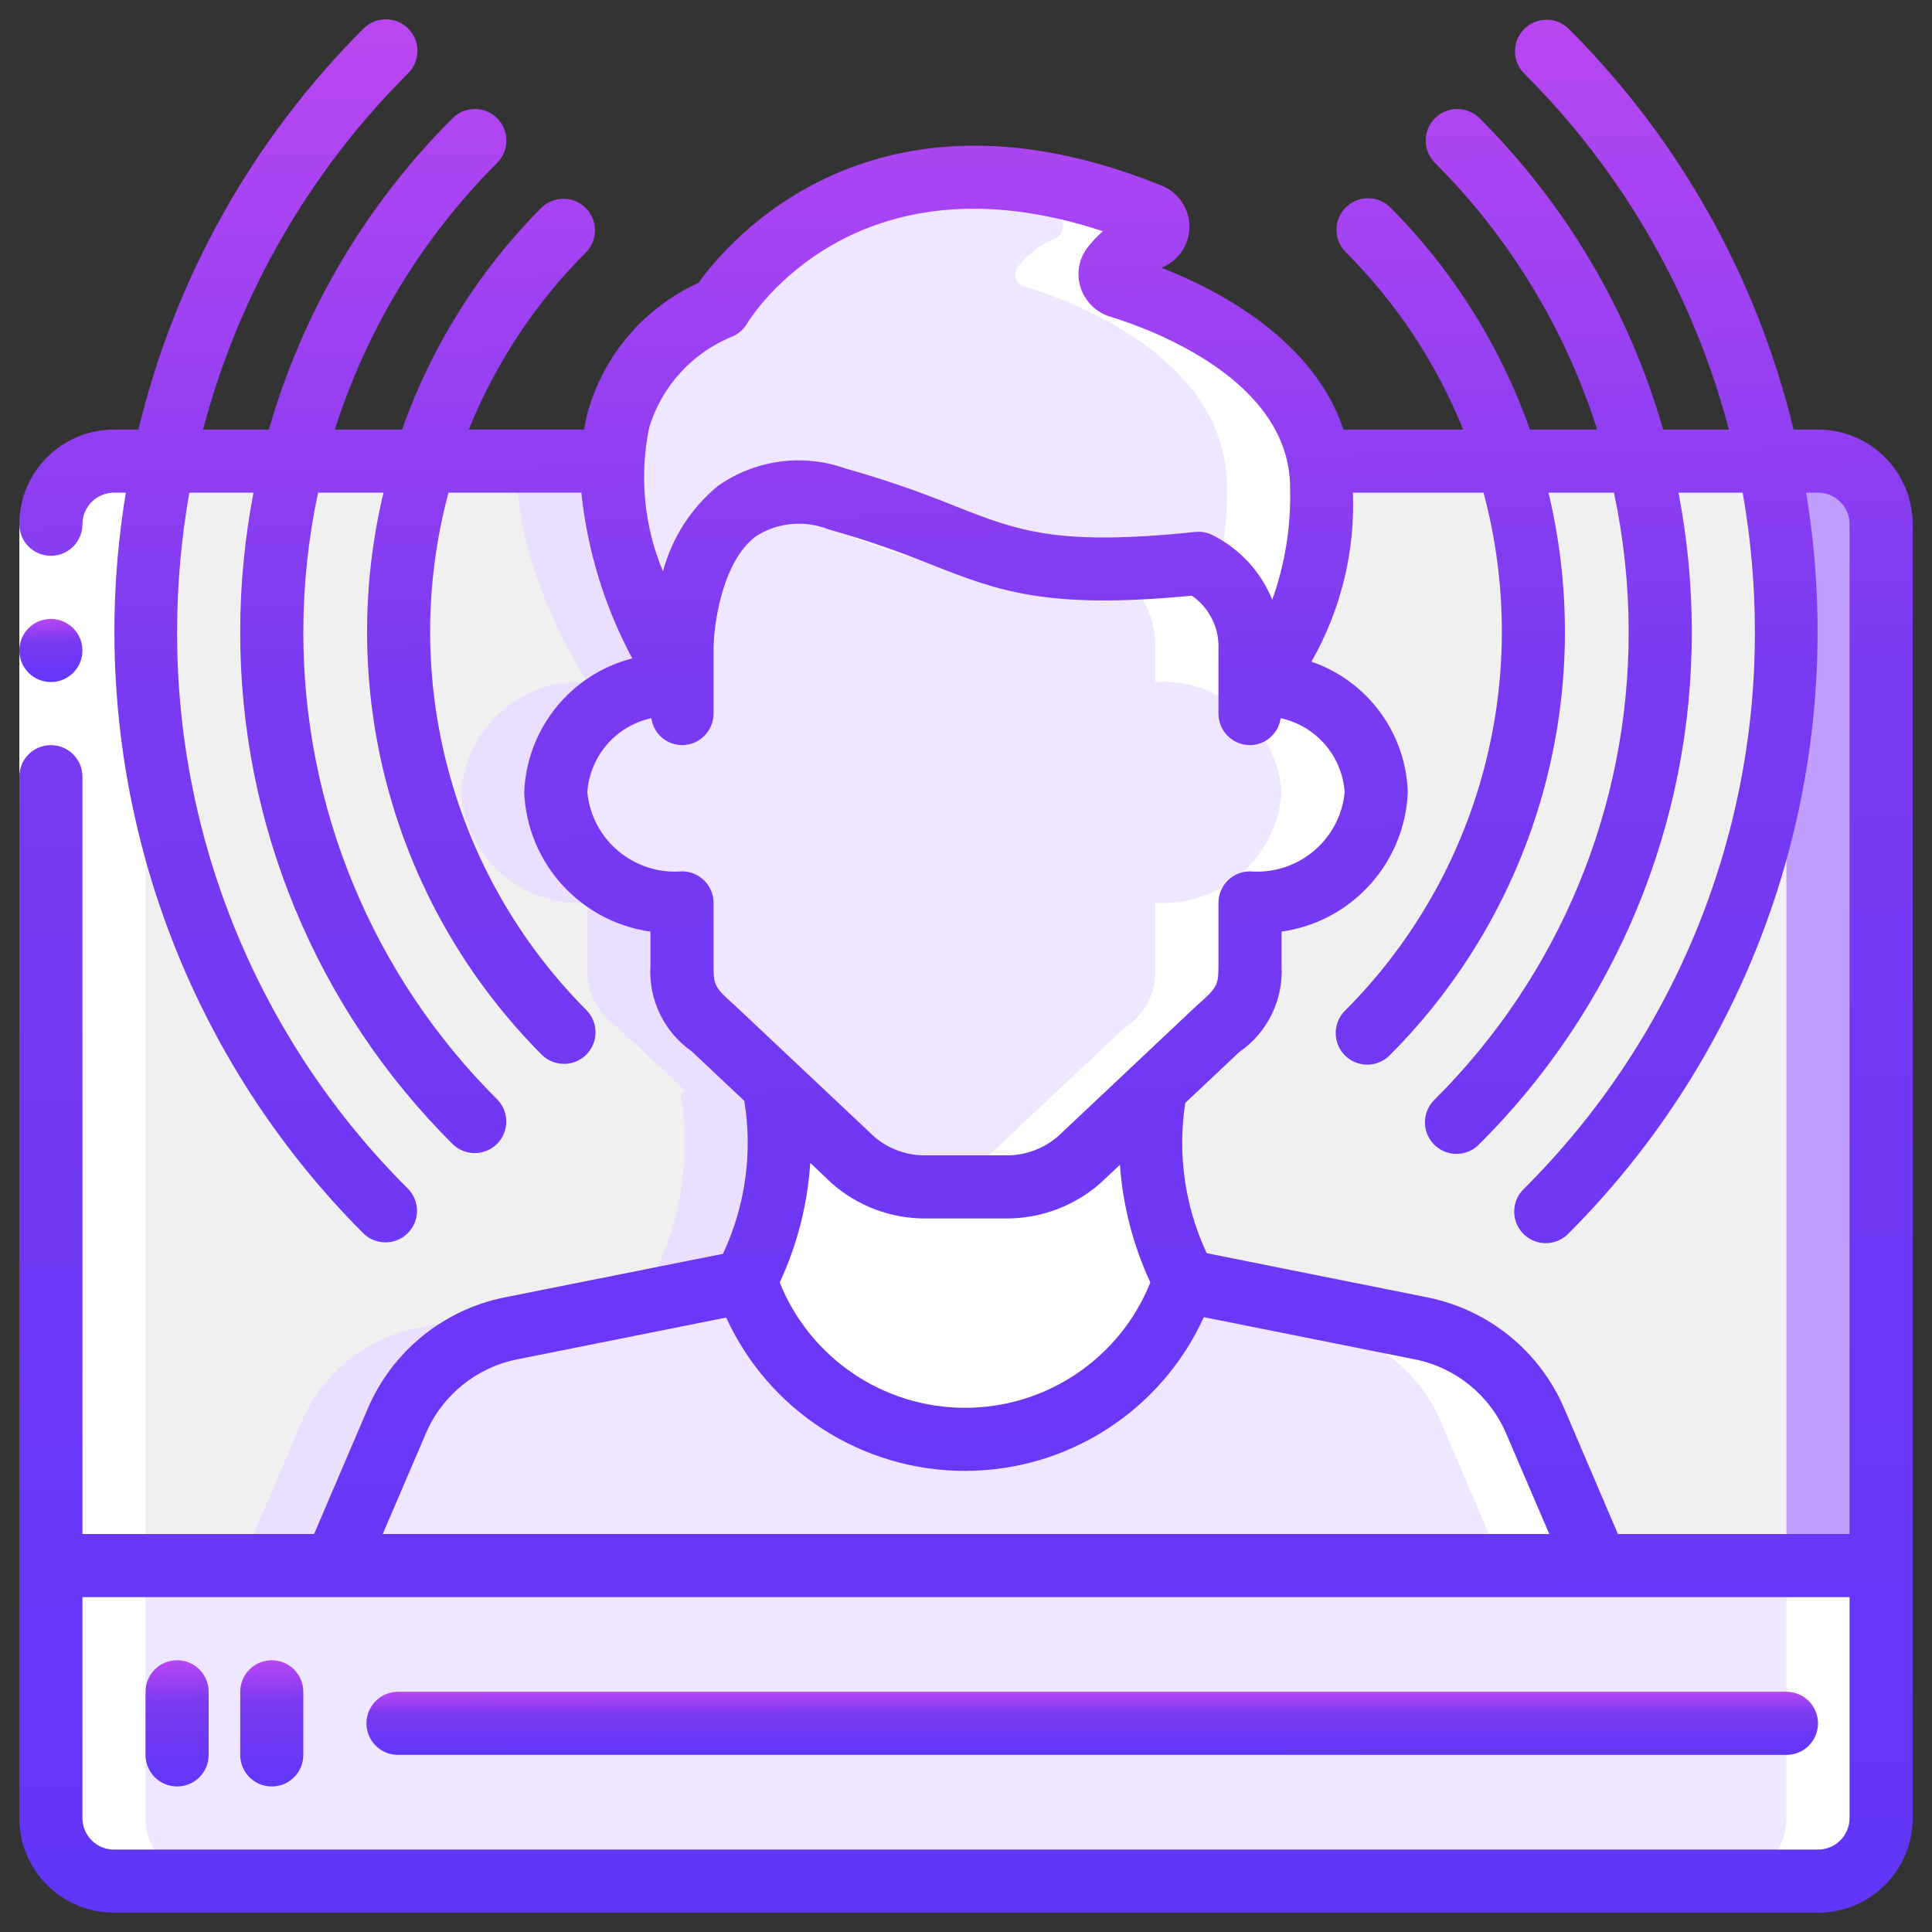 <?xml version="1.0" encoding="UTF-8"?>
<svg xmlns="http://www.w3.org/2000/svg" width="100" height="100" viewBox="0 0 100 100" fill="none">
  <rect x="0" y="0" width="100" height="100" fill="#333333" stroke="none"/>
  <g clip-path="url(#clip0_228_6822)">
    <path d="M97.366 81.035V94.102C97.361 95.904 95.901 97.363 94.1 97.368H5.899C4.098 97.363 2.638 95.904 2.633 94.102V81.035H97.366Z" fill="#EFE6FF"></path>
    <path d="M92.466 81.035V94.102C92.46 95.904 91.001 97.363 89.199 97.368H94.099C95.901 97.363 97.361 95.904 97.366 94.102V81.035H92.466Z" fill="white"></path>
    <path d="M40.134 56.664C40.684 59.972 40.133 63.369 38.566 66.334L26.447 68.751C23.806 69.281 21.595 71.077 20.534 73.553L17.333 81.034H2.633V27.134C2.638 25.332 4.098 23.873 5.899 23.867H31.674C31.396 29.453 35.3 35.3 35.3 35.3C31.922 35.092 29.008 37.642 28.766 41.017C29.008 44.392 31.922 46.942 35.3 46.734V49.984C35.202 51.286 35.83 52.536 36.933 53.234L40.346 56.436L40.134 56.664Z" fill="#F0F0F0"></path>
    <path d="M40.347 56.436L36.934 53.234C35.83 52.536 35.202 51.286 35.3 49.984V46.734C31.923 46.942 29.009 44.392 28.767 41.017C29.009 37.642 31.923 35.092 35.3 35.3C35.3 35.3 31.397 29.453 31.674 23.867H26.774C26.497 29.453 30.4 35.3 30.4 35.3C27.023 35.092 24.109 37.642 23.867 41.017C24.109 44.392 27.023 46.942 30.4 46.734V49.984C30.302 51.286 30.93 52.536 32.034 53.234L35.447 56.436L35.235 56.664C35.785 59.972 35.234 63.369 33.667 66.334L21.548 68.751C18.907 69.281 16.695 71.077 15.635 73.553L12.434 81.034H17.334L20.535 73.553C21.595 71.077 23.806 69.281 26.448 68.751L38.567 66.334C40.134 63.369 40.685 59.972 40.135 56.664L40.347 56.436Z" fill="#EADFFF"></path>
    <path d="M97.367 27.134V81.034H82.667L79.466 73.553C78.405 71.077 76.194 69.281 73.553 68.751L61.434 66.334H61.319C59.755 63.368 59.21 59.971 59.768 56.664L59.605 56.485L63.067 53.234C64.17 52.536 64.799 51.286 64.701 49.984V46.734C68.077 46.942 70.992 44.392 71.234 41.017C70.992 37.642 68.077 35.092 64.701 35.3C64.701 35.3 68.408 33.259 68.408 25.256C68.404 24.791 68.366 24.327 68.294 23.867H94.1C95.902 23.873 97.362 25.332 97.367 27.134Z" fill="#F0F0F0"></path>
    <path d="M94.099 23.867H89.199C91.001 23.873 92.46 25.332 92.466 27.134V81.034H97.366V27.134C97.361 25.332 95.901 23.873 94.099 23.867Z" fill="#C09FFC"></path>
    <path d="M68.408 25.256C68.408 33.259 64.7 35.301 64.7 35.301V33.602C64.761 31.723 63.712 29.983 62.022 29.16C51.34 30.27 51.34 28.049 43.32 25.828C35.3 23.606 35.3 33.602 35.3 33.602V35.301C35.3 35.301 31.397 29.453 31.674 23.867C31.783 20.339 33.978 17.213 37.26 15.913C37.26 15.913 43.826 4.79 59.49 11.111C59.747 11.203 59.921 11.445 59.924 11.718C59.928 11.991 59.761 12.238 59.506 12.336C58.759 12.656 58.103 13.155 57.595 13.79C57.455 13.965 57.414 14.2 57.487 14.412C57.559 14.624 57.736 14.784 57.955 14.835C60.405 15.586 67.297 18.183 68.294 23.867C68.365 24.327 68.404 24.791 68.408 25.256Z" fill="#EFE6FF"></path>
    <path d="M68.294 23.868C67.297 18.184 60.405 15.587 57.955 14.836C57.736 14.784 57.56 14.624 57.487 14.412C57.414 14.2 57.455 13.965 57.595 13.79C58.103 13.156 58.759 12.656 59.506 12.337C59.761 12.238 59.928 11.992 59.924 11.719C59.921 11.445 59.748 11.203 59.49 11.112C55.89 9.518 51.932 8.904 48.018 9.331C50.276 9.639 52.485 10.238 54.59 11.112C54.847 11.203 55.021 11.445 55.024 11.719C55.028 11.992 54.861 12.238 54.606 12.337C53.859 12.656 53.203 13.156 52.695 13.79C52.555 13.965 52.514 14.2 52.587 14.412C52.66 14.624 52.836 14.784 53.055 14.836C55.505 15.587 62.397 18.184 63.394 23.868C63.466 24.328 63.504 24.791 63.508 25.256C63.523 26.792 63.359 28.323 63.018 29.82C64.126 30.759 64.745 32.151 64.7 33.603V35.301C64.7 35.301 68.408 33.26 68.408 25.256C68.404 24.791 68.366 24.328 68.294 23.868Z" fill="white"></path>
    <path d="M71.234 41.016C70.993 44.391 68.078 46.941 64.701 46.733V49.983C64.799 51.285 64.171 52.535 63.068 53.233L59.605 56.484L55.848 60.028C54.821 60.937 53.496 61.437 52.124 61.433H47.878C46.506 61.437 45.181 60.937 44.154 60.028L40.348 56.435L36.934 53.233C35.831 52.535 35.203 51.285 35.301 49.983V46.733C31.924 46.941 29.009 44.391 28.768 41.016C29.009 37.641 31.924 35.091 35.301 35.299V33.601C35.301 33.601 35.301 23.605 43.321 25.826C51.34 28.047 51.34 30.269 62.022 29.158C63.713 29.982 64.761 31.721 64.701 33.601V35.299C68.078 35.091 70.993 37.641 71.234 41.016Z" fill="#EFE6FF"></path>
    <path d="M54.87 29.351C50.648 28.951 48.965 27.391 43.319 25.828C41.896 25.345 40.346 25.403 38.963 25.991C45.841 27.984 46.63 29.912 54.87 29.351Z" fill="white"></path>
    <path d="M64.701 35.301V33.603C64.761 31.724 63.712 29.984 62.022 29.16C60.296 29.34 58.87 29.425 57.623 29.444C59.028 30.353 59.854 31.931 59.801 33.603V35.301C63.178 35.093 66.092 37.643 66.334 41.018C66.092 44.393 63.178 46.943 59.801 46.735V49.985C59.899 51.287 59.271 52.537 58.167 53.236L54.705 56.486L50.948 60.03C50.004 60.86 48.806 61.345 47.551 61.405C47.66 61.405 47.768 61.435 47.877 61.435H52.124C53.496 61.439 54.821 60.94 55.848 60.03L59.605 56.486L63.067 53.236C64.171 52.537 64.799 51.287 64.701 49.985V46.735C68.078 46.943 70.992 44.393 71.234 41.018C70.992 37.643 68.078 35.093 64.701 35.301Z" fill="white"></path>
    <path d="M61.319 66.335C61.319 66.335 58.477 74.502 49.951 74.502C41.425 74.502 38.566 66.335 38.566 66.335C40.133 63.371 40.684 59.974 40.134 56.666L40.347 56.438L44.152 60.031C45.179 60.94 46.505 61.44 47.876 61.435H52.123C53.495 61.44 54.82 60.94 55.847 60.031L59.604 56.486L59.767 56.666C59.209 59.972 59.754 63.37 61.319 66.335Z" fill="white"></path>
    <path d="M82.667 81.036H17.334L20.535 73.555C21.596 71.079 23.807 69.283 26.448 68.753L38.567 66.336C38.567 66.336 41.409 74.503 49.952 74.503C58.494 74.503 61.32 66.336 61.32 66.336H61.434L73.553 68.753C76.195 69.283 78.406 71.079 79.466 73.555L82.667 81.036Z" fill="#EFE6FF"></path>
    <path d="M79.464 73.555C78.404 71.079 76.193 69.283 73.552 68.753L61.432 66.336H61.318C61.318 66.336 61.194 66.681 60.938 67.215L68.652 68.753C71.293 69.283 73.504 71.079 74.564 73.555L77.766 81.036H82.666L79.464 73.555Z" fill="white"></path>
    <path d="M7.533 94.1V27.134C7.538 25.332 8.998 23.873 10.8 23.867H5.899C4.098 23.873 2.638 25.332 2.633 27.134V94.1C2.638 95.902 4.098 97.362 5.899 97.367H10.8C8.998 97.362 7.538 95.902 7.533 94.1Z" fill="white"></path>
    <path d="M1 27.133H4.267V40.2H1V27.133Z" fill="white"></path>
    <path d="M2.633 35.302C3.535 35.302 4.267 34.571 4.267 33.669C4.267 32.766 3.535 32.035 2.633 32.035C1.731 32.035 1 32.766 1 33.669C1 34.571 1.731 35.302 2.633 35.302Z" fill="url(#paint0_linear_228_6822)"></path>
    <path d="M94.1 22.234H92.836C90.941 14.373 86.908 7.19 81.184 1.479C80.543 0.86 79.524 0.869 78.894 1.499C78.264 2.129 78.255 3.148 78.874 3.789C83.989 8.884 87.653 15.251 89.487 22.234H86.085C84.334 16.134 81.057 10.581 76.563 6.1C75.922 5.481 74.903 5.49 74.273 6.12C73.643 6.75 73.634 7.769 74.253 8.41C78.125 12.277 81.011 17.018 82.667 22.234H79.188C77.662 17.904 75.187 13.969 71.944 10.719C71.303 10.1 70.284 10.109 69.654 10.739C69.024 11.369 69.015 12.388 69.634 13.029C72.266 15.655 74.341 18.787 75.733 22.234H69.54C67.998 17.607 63.129 15.036 60.115 13.858L60.153 13.842C61.017 13.484 61.576 12.636 61.564 11.701C61.552 10.765 60.972 9.931 60.099 9.596C45.201 3.575 37.694 12.486 36.154 14.639C33.373 15.91 31.285 18.331 30.438 21.269C30.349 21.596 30.291 21.909 30.233 22.231H24.267C25.659 18.783 27.734 15.652 30.366 13.025C30.958 12.381 30.937 11.383 30.317 10.764C29.698 10.146 28.7 10.126 28.056 10.719C24.813 13.969 22.338 17.904 20.812 22.234H17.333C18.991 17.018 21.879 12.276 25.753 8.41C26.372 7.769 26.363 6.75 25.733 6.12C25.103 5.49 24.084 5.481 23.444 6.1C18.947 10.581 15.668 16.134 13.915 22.234H10.512C12.348 15.251 16.013 8.884 21.129 3.789C21.767 3.15 21.766 2.116 21.128 1.478C20.489 0.84 19.454 0.841 18.816 1.479C13.092 7.19 9.059 14.373 7.164 22.234H5.9C3.194 22.234 1 24.428 1 27.134C1 28.036 1.731 28.768 2.633 28.768C3.535 28.768 4.267 28.036 4.267 27.134C4.267 26.232 4.998 25.501 5.9 25.501H6.514C4.193 39.519 8.774 53.795 18.816 63.847C19.457 64.466 20.476 64.457 21.106 63.827C21.736 63.197 21.745 62.178 21.126 61.537C13.444 53.895 9.138 43.498 9.167 32.663C9.17 30.262 9.382 27.865 9.8 25.501H13.121C12.666 27.861 12.436 30.259 12.433 32.663C12.407 42.632 16.369 52.197 23.437 59.226C24.078 59.845 25.097 59.836 25.727 59.206C26.357 58.576 26.366 57.557 25.747 56.916C19.293 50.498 15.676 41.765 15.7 32.663C15.705 30.256 15.96 27.855 16.463 25.501H19.849C17.348 35.97 20.454 46.987 28.056 54.607C28.697 55.226 29.716 55.217 30.346 54.587C30.976 53.957 30.985 52.938 30.366 52.297C23.372 45.281 20.646 35.069 23.213 25.501H30.09C30.404 28.504 31.299 31.417 32.724 34.079C29.532 34.903 27.259 37.724 27.133 41.018C27.291 44.679 30.038 47.707 33.667 48.221V49.985C33.558 51.738 34.371 53.421 35.813 54.426L38.526 56.98C38.964 59.671 38.579 62.431 37.42 64.898L26.126 67.151C22.962 67.784 20.312 69.933 19.04 72.899L16.257 79.401H4.267V40.201C4.267 39.299 3.535 38.568 2.633 38.568C1.731 38.568 1 39.299 1 40.201V94.101C1 96.807 3.194 99.001 5.9 99.001H94.1C96.806 99.001 99 96.807 99 94.101V27.134C99 24.428 96.806 22.234 94.1 22.234ZM69.634 52.297C69.21 52.708 69.039 53.315 69.189 53.886C69.338 54.457 69.784 54.903 70.355 55.052C70.927 55.202 71.534 55.032 71.944 54.607C79.546 46.987 82.652 35.97 80.151 25.501H83.537C84.04 27.855 84.295 30.256 84.3 32.663C84.324 41.765 80.707 50.498 74.253 56.916C73.829 57.327 73.659 57.934 73.808 58.505C73.957 59.076 74.403 59.522 74.975 59.671C75.546 59.821 76.153 59.651 76.563 59.226C83.631 52.197 87.593 42.632 87.567 32.663C87.564 30.259 87.334 27.861 86.879 25.501H90.2C90.618 27.865 90.831 30.262 90.833 32.663C90.862 43.498 86.556 53.895 78.874 61.537C78.45 61.947 78.279 62.554 78.429 63.126C78.578 63.697 79.024 64.143 79.595 64.292C80.166 64.442 80.773 64.271 81.184 63.847C91.227 53.795 95.807 39.519 93.486 25.501H94.1C95.002 25.501 95.733 26.232 95.733 27.134V79.401H83.743L80.966 72.905C79.695 69.936 77.042 67.783 73.874 67.151L62.459 64.864C61.326 62.439 60.94 59.732 61.35 57.086L64.141 54.457C65.602 53.45 66.433 51.756 66.333 49.985V48.221C69.962 47.707 72.709 44.679 72.867 41.018C72.775 37.944 70.789 35.248 67.88 34.249C69.398 31.591 70.142 28.56 70.028 25.501H76.787C79.354 35.069 76.628 45.281 69.634 52.297ZM37.956 17.398C38.249 17.258 38.495 17.035 38.663 16.756C38.893 16.371 44.283 7.738 57.081 11.967C56.804 12.214 56.55 12.484 56.319 12.774C55.85 13.361 55.702 14.143 55.924 14.861C56.154 15.594 56.731 16.166 57.466 16.39C59.648 17.061 66.776 19.686 66.776 25.254C66.829 27.224 66.515 29.186 65.852 31.041C65.247 29.553 64.11 28.343 62.662 27.649C62.41 27.544 62.136 27.504 61.864 27.533C54.727 28.276 52.718 27.489 49.404 26.184C47.561 25.433 45.677 24.787 43.761 24.248C41.537 23.456 39.067 23.799 37.142 25.166C35.765 26.307 34.777 27.848 34.315 29.576C33.333 27.226 33.084 24.634 33.6 22.14C34.251 19.976 35.856 18.23 37.956 17.398ZM36.933 49.985V46.734C36.933 45.832 36.202 45.101 35.3 45.101C32.827 45.302 30.648 43.486 30.4 41.018C30.523 39.14 31.875 37.571 33.714 37.173C33.823 37.967 34.498 38.56 35.3 38.568C36.202 38.568 36.933 37.836 36.933 36.934V33.604C36.933 32.436 37.342 29.107 39.119 27.761C40.24 27.043 41.637 26.908 42.875 27.397C44.684 27.905 46.463 28.515 48.203 29.223C51.645 30.576 54.15 31.561 61.688 30.832C62.596 31.457 63.118 32.507 63.067 33.609V36.934C63.067 37.836 63.798 38.568 64.7 38.568C65.501 38.56 66.177 37.967 66.286 37.173C68.125 37.571 69.477 39.14 69.6 41.018C69.352 43.486 67.173 45.302 64.7 45.101C63.798 45.101 63.067 45.832 63.067 46.734V49.985C63.067 50.996 62.996 51.128 61.946 52.047L54.773 58.806C54.039 59.447 53.098 59.8 52.123 59.801H47.877C46.92 59.805 45.992 59.467 45.263 58.847L38 52.007C37.004 51.128 36.933 50.996 36.933 49.985ZM43.078 61.271C44.408 62.43 46.112 63.069 47.877 63.068H52.123C53.91 63.064 55.635 62.409 56.973 61.225L57.966 60.288C58.117 62.397 58.651 64.462 59.542 66.38C57.97 70.299 54.173 72.868 49.95 72.868C45.728 72.868 41.93 70.299 40.358 66.38C41.265 64.433 41.801 62.333 41.94 60.19L43.078 61.271ZM22.042 74.194C22.89 72.216 24.656 70.782 26.766 70.36L37.587 68.196C39.8 73.036 44.634 76.138 49.955 76.133C55.277 76.129 60.106 73.018 62.31 68.175L73.233 70.36C75.342 70.782 77.109 72.216 77.956 74.194L80.191 79.401H19.809L22.042 74.194ZM94.1 95.734H5.9C4.998 95.734 4.267 95.003 4.267 94.101V82.668H95.733V94.101C95.733 95.003 95.002 95.734 94.1 95.734Z" fill="url(#paint1_linear_228_6822)"></path>
    <path d="M92.467 87.566H20.6C19.698 87.566 18.967 88.298 18.967 89.2C18.967 90.102 19.698 90.833 20.6 90.833H92.467C93.369 90.833 94.1 90.102 94.1 89.2C94.1 88.298 93.369 87.566 92.467 87.566Z" fill="url(#paint2_linear_228_6822)"></path>
    <path d="M9.167 85.934C8.264 85.934 7.533 86.665 7.533 87.567V90.834C7.533 91.736 8.264 92.467 9.167 92.467C10.069 92.467 10.8 91.736 10.8 90.834V87.567C10.8 86.665 10.069 85.934 9.167 85.934Z" fill="url(#paint3_linear_228_6822)"></path>
    <path d="M14.067 85.934C13.165 85.934 12.434 86.665 12.434 87.567V90.834C12.434 91.736 13.165 92.467 14.067 92.467C14.969 92.467 15.7 91.736 15.7 90.834V87.567C15.7 86.665 14.969 85.934 14.067 85.934Z" fill="url(#paint4_linear_228_6822)"></path>
  </g>
  <defs>
    <linearGradient id="paint0_linear_228_6822" x1="1.623" y1="31.957" x2="1.686" y2="36.164" gradientUnits="userSpaceOnUse">
      <stop stop-color="#BF48F2"></stop>
      <stop offset="0.29" stop-color="#7A3AF1"></stop>
      <stop offset="0.63" stop-color="#6837F6"></stop>
      <stop offset="1" stop-color="#5935FA"></stop>
    </linearGradient>
    <linearGradient id="paint1_linear_228_6822" x1="19.679" y1="-1.347" x2="21.586" y2="124.856" gradientUnits="userSpaceOnUse">
      <stop stop-color="#BF48F2"></stop>
      <stop offset="0.29" stop-color="#7A3AF1"></stop>
      <stop offset="0.63" stop-color="#6837F6"></stop>
      <stop offset="1" stop-color="#5935FA"></stop>
    </linearGradient>
    <linearGradient id="paint2_linear_228_6822" x1="33.287" y1="87.488" x2="33.29" y2="91.696" gradientUnits="userSpaceOnUse">
      <stop stop-color="#BF48F2"></stop>
      <stop offset="0.29" stop-color="#7A3AF1"></stop>
      <stop offset="0.63" stop-color="#6837F6"></stop>
      <stop offset="1" stop-color="#5935FA"></stop>
    </linearGradient>
    <linearGradient id="paint3_linear_228_6822" x1="8.156" y1="85.777" x2="8.41" y2="94.185" gradientUnits="userSpaceOnUse">
      <stop stop-color="#BF48F2"></stop>
      <stop offset="0.29" stop-color="#7A3AF1"></stop>
      <stop offset="0.63" stop-color="#6837F6"></stop>
      <stop offset="1" stop-color="#5935FA"></stop>
    </linearGradient>
    <linearGradient id="paint4_linear_228_6822" x1="13.056" y1="85.777" x2="13.31" y2="94.185" gradientUnits="userSpaceOnUse">
      <stop stop-color="#BF48F2"></stop>
      <stop offset="0.29" stop-color="#7A3AF1"></stop>
      <stop offset="0.63" stop-color="#6837F6"></stop>
      <stop offset="1" stop-color="#5935FA"></stop>
    </linearGradient>
    <clipPath id="clip0_228_6822">
      <rect width="98" height="98" fill="white" transform="translate(1 1)"></rect>
    </clipPath>
  </defs>
</svg>
